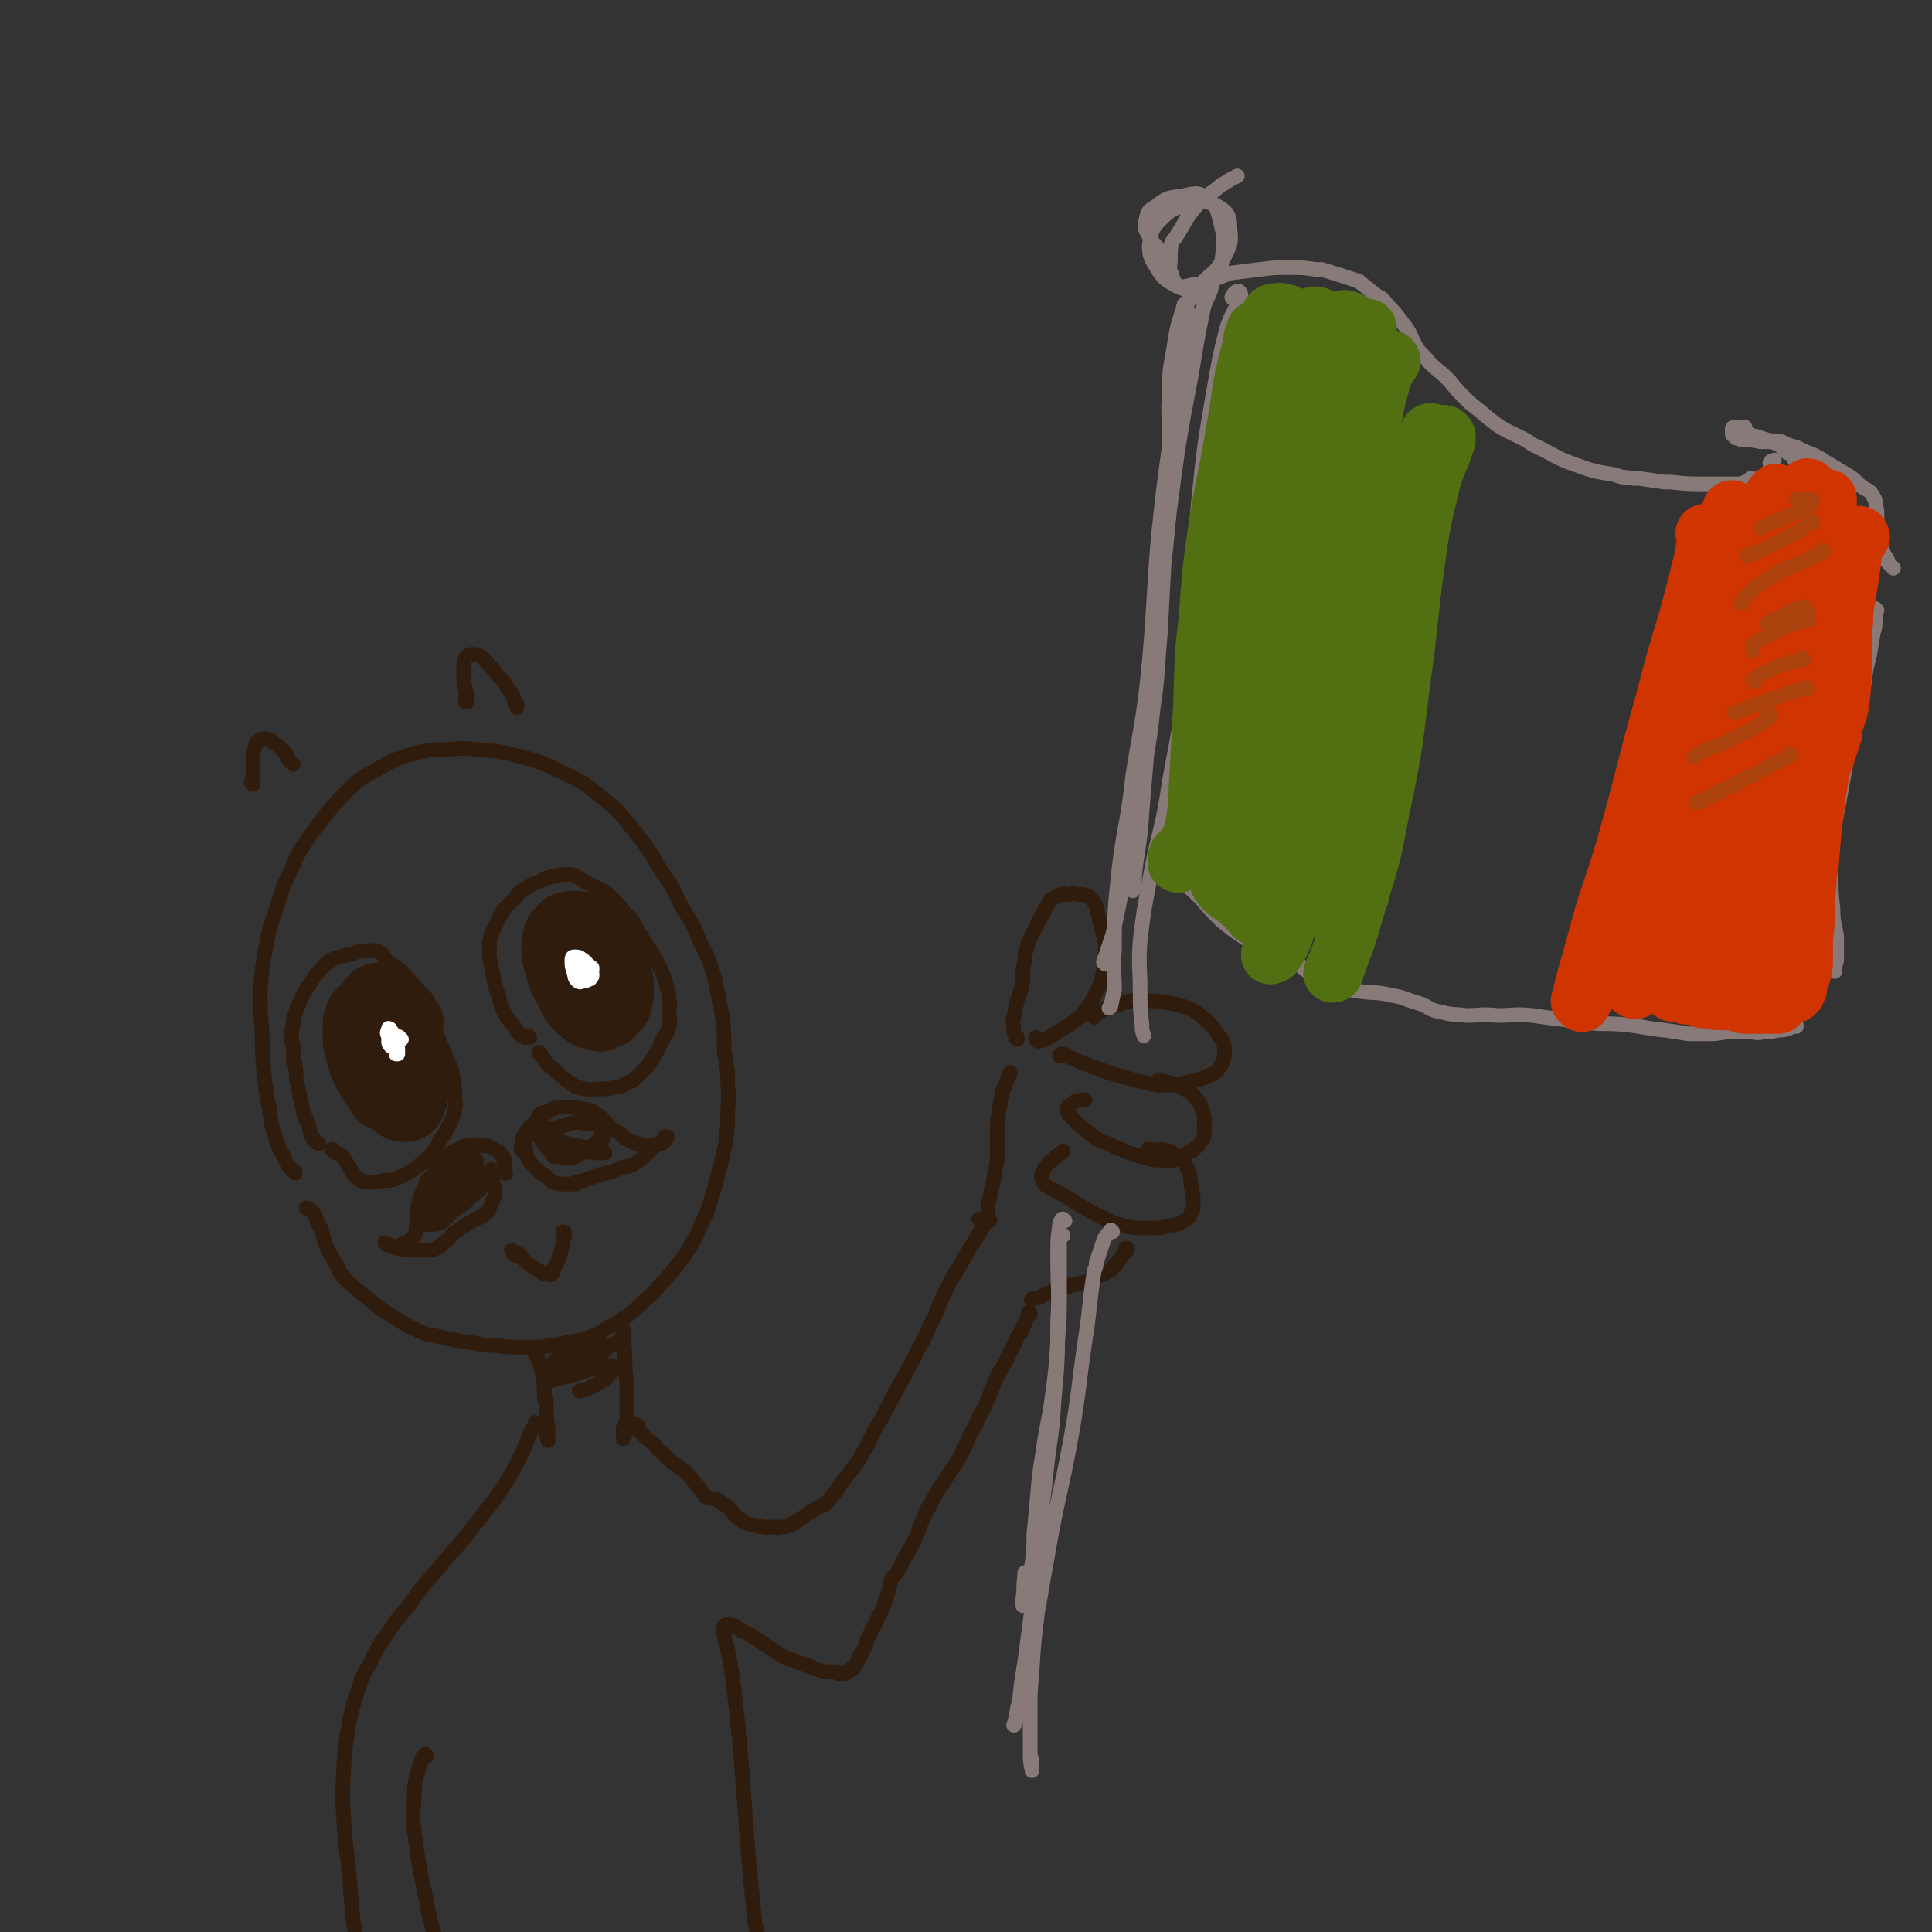 <svg viewBox='0 0 1054 1054' version='1.1' xmlns='http://www.w3.org/2000/svg' xmlns:xlink='http://www.w3.org/1999/xlink'><rect x="0" y="0" width="1054" height="1054" fill="#333333" stroke="none"/><g fill='none' stroke='rgb(48,28,12)' stroke-width='8' stroke-linecap='round' stroke-linejoin='round'><path d='M161,640c0,-1 0,-1 -1,-1 0,-1 1,0 0,0 0,-1 -1,-1 -2,-2 -2,-3 -2,-3 -3,-6 -3,-5 -3,-5 -5,-11 -2,-7 -2,-7 -3,-15 -2,-10 -2,-10 -3,-20 -1,-11 -1,-11 -1,-22 -1,-12 -1,-12 -1,-23 1,-12 1,-12 3,-23 2,-11 2,-11 6,-22 3,-10 3,-11 8,-21 4,-9 4,-9 10,-18 10,-13 10,-14 21,-25 7,-7 8,-7 17,-12 9,-5 9,-5 19,-8 8,-2 8,-2 17,-2 9,-1 9,-1 18,0 12,1 13,1 24,4 12,3 12,4 23,9 10,5 11,5 19,12 10,8 10,8 18,18 8,10 8,10 15,22 7,10 7,10 12,21 6,9 6,9 10,19 5,10 5,10 8,20 2,10 2,10 4,20 1,9 1,9 1,18 1,9 2,9 2,17 0,8 1,8 0,17 0,8 0,8 -1,17 -2,9 -2,9 -4,17 -2,7 -2,7 -4,14 -2,7 -2,7 -5,13 -3,7 -3,7 -7,14 -4,6 -4,6 -8,11 -4,5 -4,5 -8,9 -4,5 -4,5 -9,9 -4,4 -4,4 -9,8 -5,3 -5,4 -10,6 -6,4 -6,4 -12,6 -6,2 -6,1 -13,3 -6,1 -6,1 -12,2 -5,0 -5,0 -10,0 -7,0 -7,0 -15,-1 -8,0 -8,-1 -16,-2 -7,-1 -7,-1 -15,-3 -6,-1 -7,-1 -13,-4 -6,-3 -6,-3 -12,-7 -5,-3 -5,-3 -10,-7 -5,-4 -5,-4 -10,-8 -4,-4 -4,-3 -7,-7 -3,-3 -2,-4 -4,-7 -3,-5 -3,-5 -5,-9 -2,-5 -1,-5 -3,-10 -2,-3 -2,-3 -3,-7 -1,-1 -1,-2 -3,-3 -1,-1 -1,-1 -2,-1 '/><path d='M174,624c-1,0 -1,-1 -1,-1 -1,0 0,0 0,0 0,0 0,0 -1,0 -1,-1 -1,-1 -1,-2 -2,-2 -1,-2 -2,-4 0,0 0,0 0,-1 -1,-3 -1,-3 -2,-6 -1,0 -1,0 -1,-1 -1,-5 -1,-5 -2,-9 -1,-5 -1,-5 -2,-10 -1,-4 0,-4 -1,-9 0,-1 0,-1 -1,-2 0,-4 0,-4 0,-9 -1,-1 -1,-1 -1,-2 0,-5 0,-5 1,-10 0,-4 1,-4 2,-8 1,-1 0,-1 1,-2 2,-5 2,-5 5,-10 3,-4 2,-4 6,-8 2,-3 3,-3 6,-6 1,0 1,0 2,-1 3,-1 3,-1 7,-2 0,0 0,0 1,0 4,-1 4,-2 8,-2 4,0 5,-1 8,0 4,2 3,3 6,6 4,3 5,2 8,6 4,4 4,4 7,8 3,5 3,5 6,11 2,4 2,4 4,9 0,1 0,1 0,2 2,5 2,5 4,10 2,5 2,5 4,9 1,4 2,4 2,8 1,4 1,4 1,9 0,4 1,4 0,9 -1,4 -1,4 -3,8 -2,4 -2,4 -5,8 -2,4 -2,4 -5,8 -4,4 -4,4 -8,7 -4,3 -4,3 -9,5 -4,2 -4,2 -9,2 -4,1 -4,1 -8,1 -3,0 -4,-1 -6,-2 -3,-3 -2,-3 -5,-7 -1,-2 -1,-2 -3,-5 -2,-2 -3,-1 -5,-3 0,-1 0,-1 -1,-1 '/><path d='M289,566c0,0 -1,0 -1,-1 0,0 0,1 -1,1 0,0 0,0 -1,0 -2,-1 -2,-1 -3,-2 -2,-3 -2,-3 -3,-5 -3,-3 -3,-3 -5,-7 -2,-4 -2,-4 -3,-9 -2,-5 -2,-5 -3,-11 -1,-5 -1,-5 -2,-10 0,-4 0,-4 0,-8 1,-4 1,-5 3,-8 2,-5 2,-5 5,-10 3,-3 3,-3 6,-6 3,-4 3,-4 7,-6 3,-2 3,-2 6,-3 4,-2 4,-2 8,-3 5,-1 5,-1 9,-1 5,1 4,2 8,4 4,2 4,2 8,4 4,2 4,2 7,5 4,4 4,4 7,8 4,4 4,4 6,8 3,5 3,5 6,10 3,4 3,4 5,8 2,4 2,4 4,8 1,3 1,3 2,7 1,3 1,3 1,6 1,4 0,4 0,7 0,4 1,4 0,8 -1,4 -2,4 -4,8 -2,4 -1,4 -4,8 -2,3 -2,3 -4,6 -3,3 -3,3 -6,6 -2,2 -3,2 -6,3 -2,2 -2,2 -5,2 -4,1 -4,1 -8,1 -5,0 -5,1 -9,0 -5,-1 -5,-1 -9,-4 -3,-2 -3,-2 -6,-5 -2,-2 -2,-2 -5,-4 -2,-3 -2,-3 -4,-6 -1,0 -1,0 -1,-1 '/><path d='M276,640c0,0 -1,0 -1,-1 0,0 0,1 0,1 1,-1 0,-1 0,-2 0,-1 0,-1 0,-3 0,-1 0,-1 0,-3 -1,-1 -1,-1 -2,-3 -1,-1 -1,-1 -3,-2 -2,-1 -2,-1 -4,-2 -2,0 -2,0 -5,0 -2,-1 -2,-1 -5,0 -3,0 -3,0 -6,2 -3,1 -3,1 -5,3 -3,2 -3,2 -5,5 -1,2 -1,2 -3,4 0,1 0,0 0,1 -2,2 -2,2 -4,4 -1,3 -1,3 -2,5 0,1 0,0 0,1 -1,2 -1,2 -2,5 -1,2 -1,2 -1,5 0,3 0,3 0,6 -1,3 -1,3 -1,5 0,2 0,2 -1,3 -1,2 -1,2 -3,3 -1,1 -2,1 -4,2 -1,0 -1,0 -2,1 -2,0 -2,0 -3,0 -1,-1 -1,-1 -2,-1 -1,0 -1,0 -1,0 0,-1 0,0 0,0 0,0 0,0 0,0 0,0 -1,-1 -1,-1 0,0 0,0 1,1 0,0 0,0 1,0 1,0 1,1 2,1 2,1 2,1 3,1 2,0 2,1 5,1 2,0 2,0 5,0 3,0 3,0 6,0 3,0 3,0 5,-1 2,-1 2,-1 4,-3 3,-2 3,-2 5,-5 3,-2 3,-2 6,-4 3,-2 3,-2 5,-3 2,-1 2,-1 4,-2 2,-1 2,-1 3,-2 2,-2 2,-2 3,-5 1,-2 1,-2 2,-5 0,-2 0,-2 0,-4 -1,-1 -1,-1 -1,-3 -1,-1 -2,0 -2,-1 -1,-1 -1,-1 -2,-2 0,-1 0,-1 -1,-1 0,0 0,-1 0,-1 1,0 1,0 1,0 1,0 1,0 2,-1 1,0 0,0 1,-1 0,0 0,0 0,0 0,2 1,2 0,3 -1,3 -2,3 -4,5 -3,4 -3,4 -7,7 -4,4 -4,4 -9,7 -5,3 -5,4 -10,6 -3,2 -3,2 -5,2 -1,0 -2,0 -2,-1 1,-5 1,-5 3,-10 3,-6 3,-6 7,-12 4,-6 4,-6 9,-10 3,-3 4,-2 7,-3 1,0 2,0 3,1 0,3 0,4 -2,8 -2,7 -3,7 -7,13 -3,5 -3,6 -7,10 -3,3 -4,4 -8,4 -3,-1 -4,-1 -5,-4 -2,-4 -3,-5 -2,-10 2,-6 3,-6 6,-11 4,-4 4,-3 9,-6 3,-2 4,-1 7,-2 2,0 3,-1 3,0 1,2 0,3 -1,5 -2,6 -3,6 -6,11 -2,4 -3,4 -5,8 -1,1 -2,3 -2,3 0,-2 0,-4 2,-7 3,-6 4,-5 8,-10 1,-2 1,-2 3,-3 '/><path d='M287,627c-1,-1 -1,-1 -1,-1 -1,0 0,0 0,1 0,0 -1,0 -1,1 0,0 0,0 0,0 -1,-1 -1,-1 0,-3 0,-2 0,-2 0,-4 2,-3 2,-3 3,-5 2,-2 2,-2 4,-4 2,-2 2,-2 5,-4 2,-1 2,-2 5,-3 2,-1 3,-1 6,-1 3,0 3,0 5,0 3,1 4,1 6,1 4,1 4,1 7,3 3,2 2,2 5,5 2,2 2,2 5,4 2,1 2,1 4,3 1,1 1,1 3,2 2,1 2,1 4,2 2,0 2,0 4,1 2,0 2,0 4,0 2,0 2,0 4,-1 0,0 0,0 0,0 1,0 1,0 2,0 1,-1 1,-1 1,-1 1,-1 1,-1 1,-2 1,0 1,0 1,-1 0,0 0,0 0,0 0,0 0,0 0,0 0,0 0,0 0,0 0,0 0,0 -1,0 0,0 1,0 1,0 0,0 -1,0 -1,1 -1,0 -1,0 -1,1 -1,1 -2,1 -3,2 -1,1 -1,1 -3,2 -2,2 -2,3 -5,5 -2,2 -2,2 -5,4 -3,2 -4,1 -7,2 -4,2 -4,2 -8,3 -4,1 -4,1 -7,2 -5,2 -5,2 -10,3 0,0 0,1 0,1 -3,0 -3,0 -6,0 -3,0 -3,0 -6,-1 -4,-2 -3,-3 -7,-5 -2,-2 -2,-2 -4,-4 -2,-2 -2,-2 -3,-4 -1,-2 -1,-3 -2,-5 0,0 0,0 0,-1 0,-1 0,-1 0,-3 0,-1 0,-1 0,-2 2,-1 2,-1 3,-2 0,-1 0,-1 1,-1 1,0 1,0 2,0 1,0 1,0 1,0 1,1 1,1 1,2 2,3 2,3 3,5 1,1 1,1 1,1 2,2 2,2 4,5 1,0 1,0 1,0 4,0 4,1 7,1 3,0 3,-1 5,-2 1,0 1,0 2,-1 2,0 2,-1 5,-1 3,0 3,0 6,0 1,0 1,0 2,1 0,0 0,0 -1,0 0,0 0,0 0,0 -2,-1 -2,-1 -3,-1 -3,-1 -3,-1 -6,-2 0,0 0,0 -1,0 -3,-1 -3,-1 -7,-1 -3,-1 -3,-1 -7,-1 -1,0 -1,0 -1,-1 -2,0 -3,-1 -3,-1 0,-1 1,0 2,0 6,3 5,4 11,5 6,2 6,1 11,2 2,0 2,0 4,0 0,0 0,-1 0,-1 -1,-1 -2,-1 -3,-1 0,0 0,0 0,0 -4,0 -4,0 -8,0 0,0 0,0 -1,0 -5,-2 -5,-1 -9,-3 -1,-1 -1,-1 -2,-1 -5,-5 -6,-5 -10,-10 -2,-2 -2,-2 -2,-4 0,-2 2,-2 3,-2 5,-2 5,-3 10,-3 7,0 8,0 14,2 4,1 4,2 7,5 1,1 1,1 1,2 0,3 1,4 0,7 0,2 -1,3 -3,4 -4,2 -5,2 -10,3 -5,1 -6,2 -11,1 -4,-1 -5,-1 -6,-3 -1,-3 -2,-4 0,-6 3,-4 4,-4 9,-5 6,-2 6,-2 12,-1 3,0 5,0 7,2 1,2 1,3 0,6 -2,3 -3,4 -6,6 -4,2 -5,2 -9,3 -3,0 -4,0 -6,-1 -1,0 -1,-1 -1,-2 0,-1 0,-2 1,-2 2,-1 2,-1 4,-1 1,0 1,1 2,1 '/><path d='M281,685c0,0 0,0 -1,-1 0,0 1,0 1,0 0,0 0,-1 -1,-1 0,0 0,0 -1,-1 0,0 0,0 0,0 -1,0 -1,0 0,0 0,-1 0,-1 0,0 2,1 2,1 4,2 3,3 3,4 6,6 3,2 3,2 6,4 2,1 2,1 3,1 1,0 2,1 3,0 1,-1 1,-1 1,-3 2,-3 2,-3 3,-6 1,-3 1,-3 2,-7 0,-2 0,-2 1,-4 0,-1 0,-1 0,-1 0,-1 0,-1 0,-1 0,-1 0,-1 -1,-1 0,0 0,0 0,0 '/></g>
<g fill='none' stroke='rgb(48,28,12)' stroke-width='32' stroke-linecap='round' stroke-linejoin='round'><path d='M211,563c-1,0 -1,-1 -1,-1 0,0 0,0 0,0 -2,-1 -2,0 -4,-2 -1,-1 -2,-2 -2,-4 -1,-2 -1,-3 0,-5 0,-3 1,-3 3,-5 1,-1 2,-1 4,0 3,3 3,4 6,8 3,5 3,5 5,12 2,5 2,6 3,12 0,4 0,5 -2,8 -2,4 -3,4 -6,6 -4,1 -4,2 -8,1 -5,0 -6,-1 -9,-4 -4,-5 -4,-6 -6,-13 -2,-6 -2,-7 -2,-14 0,-5 0,-6 2,-10 2,-3 4,-4 8,-4 4,0 5,0 9,3 5,4 6,5 9,11 3,8 3,8 4,17 1,7 2,8 0,14 -1,4 -2,5 -5,8 -3,2 -4,2 -7,1 -5,-1 -6,-2 -8,-6 -4,-5 -4,-6 -6,-12 -2,-9 -2,-9 -2,-18 1,-8 1,-10 5,-16 3,-4 5,-6 9,-5 6,1 7,3 11,8 4,8 3,9 5,18 2,9 3,9 3,19 0,6 0,7 -2,13 -2,3 -3,4 -6,4 -4,0 -5,-1 -8,-4 -6,-6 -6,-7 -9,-14 -4,-11 -4,-11 -5,-22 -1,-10 -3,-12 1,-20 1,-5 4,-6 9,-6 5,1 6,3 11,8 4,3 3,4 6,8 '/><path d='M305,526c0,0 -1,-1 -1,-1 0,0 1,1 1,1 1,0 1,-1 1,-1 1,0 1,0 1,0 0,-1 0,-1 0,-1 -1,0 -1,0 -2,0 -1,-1 -1,-1 -1,-3 -1,-2 -1,-2 -1,-5 0,-2 0,-3 1,-5 1,-1 2,-1 3,-1 2,0 2,0 4,2 5,3 5,3 9,7 5,5 6,5 10,11 3,6 3,6 4,12 1,4 0,4 0,8 0,1 0,1 -1,2 -1,2 -1,3 -3,5 -2,1 -3,1 -6,0 -4,-1 -4,-1 -8,-4 -5,-5 -5,-5 -8,-12 -4,-6 -4,-7 -6,-14 -2,-7 -2,-7 -1,-14 0,-4 1,-5 4,-8 2,-3 3,-2 7,-3 5,0 6,0 10,2 7,5 7,6 11,12 5,8 4,9 6,18 2,6 2,7 1,13 -1,4 -2,4 -5,7 -1,2 -2,1 -4,2 -1,0 -1,0 -2,0 -3,-2 -4,-1 -7,-4 -5,-5 -5,-6 -9,-12 -4,-7 -3,-8 -6,-15 -1,-2 -1,-2 -2,-3 -1,-6 -2,-7 -1,-11 1,-3 3,-3 6,-4 5,0 5,0 10,1 6,3 7,3 11,8 5,5 6,6 8,13 2,6 2,7 1,13 0,4 -1,5 -4,8 -2,2 -3,3 -7,3 -3,-1 -4,-2 -6,-5 -3,-5 -3,-6 -5,-11 -1,-6 -1,-6 -1,-12 0,-2 0,-2 0,-4 '/></g>
<g fill='none' stroke='rgb(255,255,255)' stroke-width='8' stroke-linecap='round' stroke-linejoin='round'><path d='M219,567c-1,-1 -1,-1 -1,-1 -1,-1 0,0 0,0 -1,0 -1,0 -1,0 -1,0 -1,0 -2,0 -1,1 -1,1 -2,0 -1,0 -1,0 -1,-1 -1,-1 -1,-2 0,-3 0,0 0,-1 0,-1 0,0 1,0 1,1 1,1 1,1 1,2 1,1 1,1 1,2 1,1 1,1 1,3 0,0 0,0 0,1 -1,0 -1,0 -2,0 -1,1 -1,1 -1,0 -1,0 -1,-1 -1,-2 0,-1 0,-1 0,-2 0,-1 0,-2 0,-2 1,0 1,-1 1,0 1,1 1,1 2,2 1,3 1,3 2,6 0,1 0,1 0,3 0,0 -1,0 -1,0 '/><path d='M322,529c-1,-1 -2,-1 -1,-1 0,-1 0,0 1,0 0,0 0,0 1,0 0,0 0,0 0,1 0,1 0,1 -1,1 0,1 0,1 0,1 -1,0 -1,0 -2,0 0,0 0,0 -1,0 0,-1 -1,-1 -1,-2 -1,-1 -1,-1 -1,-3 0,-1 0,-1 0,-2 0,0 1,1 1,1 1,1 1,1 2,3 1,1 1,1 2,2 1,1 1,1 1,2 0,1 0,1 -1,1 -1,2 -2,2 -4,2 -1,1 -2,1 -3,0 -2,-2 -1,-2 -2,-5 -1,-3 -1,-3 -1,-6 0,-1 0,-2 1,-2 2,0 3,0 4,1 3,2 3,2 4,5 2,3 1,3 1,6 0,0 0,0 0,0 '/></g>
<g fill='none' stroke='rgb(48,28,12)' stroke-width='8' stroke-linecap='round' stroke-linejoin='round'><path d='M138,428c0,-1 -1,-1 -1,-1 0,-1 0,0 1,0 0,0 0,0 0,0 0,0 0,0 0,0 0,-2 0,-2 0,-4 0,-3 0,-3 0,-6 0,-3 0,-3 0,-6 1,-3 1,-4 2,-6 2,-1 2,-2 4,-2 3,0 3,0 5,2 3,2 3,2 6,5 2,2 1,3 3,5 1,1 1,1 2,2 '/><path d='M255,379c0,0 -1,0 -1,-1 0,0 0,1 0,1 1,1 1,1 1,1 0,0 0,0 0,1 0,0 0,0 0,1 0,1 0,1 0,1 0,0 0,0 -1,0 0,-1 0,-1 0,-2 0,-2 0,-2 0,-5 -1,-2 -1,-2 -1,-4 0,-3 0,-3 0,-7 0,-3 0,-4 1,-6 1,-2 2,-2 4,-2 2,0 2,0 4,1 3,2 3,3 6,6 3,3 2,3 5,6 1,1 1,1 2,2 2,4 3,4 5,8 1,2 0,2 1,4 0,0 1,0 1,0 0,1 0,1 0,2 '/><path d='M293,737c-1,0 -1,-1 -1,-1 0,0 0,0 0,1 0,0 0,0 0,0 0,0 0,0 0,1 0,0 0,0 0,1 0,0 0,0 0,0 1,2 1,2 2,3 1,4 1,4 2,8 1,7 1,7 1,13 1,1 1,1 1,3 0,7 0,7 1,14 0,3 0,3 0,6 0,0 0,0 0,0 0,0 0,0 0,0 -1,-4 -1,-4 -1,-7 -1,-2 0,-2 -1,-3 '/><path d='M340,725c-1,0 -1,-1 -1,-1 0,0 0,0 0,0 1,0 1,1 1,1 0,3 0,4 0,7 1,6 1,6 1,12 0,7 1,7 1,13 0,8 0,8 0,15 0,5 -1,5 -1,11 -1,1 -1,1 -1,2 0,0 0,-1 0,-1 0,-3 0,-3 0,-5 '/><path d='M339,732c0,0 0,-1 -1,-1 0,0 0,0 -1,1 -2,1 -2,1 -5,3 -4,2 -4,2 -8,5 -6,3 -6,3 -12,6 -4,2 -4,2 -8,3 -1,1 -2,1 -2,1 0,-1 1,-1 2,-1 4,-1 4,-1 8,-2 5,-1 5,-1 9,-3 4,-2 4,-2 7,-5 2,-2 2,-3 2,-4 0,-1 -1,-1 -2,-1 -5,0 -5,0 -10,2 -6,1 -6,2 -11,5 -3,1 -3,2 -6,4 0,0 -1,1 -1,1 0,-1 1,-2 2,-3 4,-4 3,-5 7,-7 4,-2 5,-2 9,-3 3,0 4,-1 6,0 1,1 1,3 0,4 -3,5 -3,5 -8,9 -5,3 -5,3 -11,5 -2,1 -3,1 -5,2 0,0 1,0 2,0 5,-2 5,-1 11,-3 7,-2 6,-2 13,-4 4,0 5,-1 8,-1 1,1 1,2 0,3 -2,3 -3,4 -6,6 -4,2 -4,2 -8,4 -2,1 -2,0 -4,1 0,0 0,0 0,0 '/><path d='M293,777c0,0 0,-1 -1,-1 0,0 1,0 0,1 -1,2 -1,2 -2,3 -1,2 -1,3 -2,5 -1,3 -1,3 -3,7 -3,6 -3,6 -6,12 -5,8 -5,8 -10,15 -7,9 -7,9 -14,18 -8,10 -9,10 -17,20 -8,9 -8,9 -15,19 -7,8 -7,8 -13,17 -4,6 -4,6 -8,14 -3,6 -4,6 -6,13 -3,9 -3,9 -5,17 -2,11 -2,11 -3,21 -1,13 -1,13 -1,26 1,17 1,17 3,34 2,19 1,19 4,39 2,15 2,15 5,30 3,8 3,8 7,16 1,3 2,3 4,5 '/><path d='M348,778c-1,0 -1,-1 -1,-1 -1,0 0,0 0,1 0,0 0,0 -1,1 0,0 0,0 0,0 0,0 0,0 1,0 0,0 0,0 0,0 1,0 1,0 1,1 1,0 0,0 1,1 1,1 1,1 2,2 1,1 1,1 2,2 2,1 2,2 4,3 2,3 2,3 5,5 2,2 1,2 4,4 1,2 2,1 4,3 2,2 2,1 4,3 3,3 3,3 5,6 2,2 2,2 4,5 1,1 1,2 3,3 2,1 3,0 5,1 3,2 3,2 6,4 2,2 2,2 4,5 2,1 2,1 4,3 2,1 2,1 5,2 3,0 3,1 7,1 2,1 2,0 5,0 2,0 2,1 4,0 3,0 3,0 5,-1 4,-2 4,-2 8,-5 3,-2 3,-2 6,-4 2,-1 2,-1 4,-2 1,0 1,0 2,-1 2,-3 2,-3 5,-6 3,-5 3,-5 7,-10 3,-4 3,-4 6,-8 2,-4 2,-4 5,-9 3,-7 3,-7 7,-13 5,-10 5,-10 10,-19 5,-9 5,-9 10,-19 5,-8 4,-9 9,-18 4,-10 4,-10 9,-20 5,-8 5,-8 10,-17 4,-6 4,-6 8,-13 0,-1 1,-2 1,-3 0,0 -1,0 -2,0 -1,0 -1,0 -2,0 '/><path d='M555,567c0,0 -1,-1 -1,-1 0,0 0,0 1,0 0,0 0,0 0,0 -1,0 -1,0 -1,-1 0,0 0,0 0,0 -1,-2 -1,-2 -1,-4 0,-3 -1,-3 0,-6 1,-5 1,-5 2,-9 2,-6 2,-6 3,-11 0,-5 0,-6 1,-11 0,-5 1,-5 2,-10 3,-6 3,-6 6,-12 3,-5 3,-6 6,-11 3,-2 3,-2 6,-3 2,-1 2,0 3,0 3,0 3,-1 6,0 3,0 4,0 6,1 3,2 2,3 4,5 1,4 1,5 2,9 1,4 1,4 2,7 1,4 1,4 1,8 0,6 0,6 -1,11 -1,6 -1,7 -4,12 -2,5 -2,5 -5,9 -3,4 -3,4 -7,7 -4,3 -4,3 -9,6 -3,2 -3,2 -7,4 -2,1 -2,1 -4,1 -1,-1 -1,-1 -1,-2 '/><path d='M597,555c0,0 -1,-1 -1,-1 0,0 0,0 0,0 0,0 -1,0 -1,0 2,-1 2,-1 5,-2 3,-1 3,-2 7,-3 5,-1 5,-2 10,-3 4,-1 4,0 9,0 6,0 6,0 11,1 6,1 6,1 11,3 4,2 5,2 8,5 4,3 4,3 7,7 2,3 2,3 4,6 1,2 1,2 1,5 0,3 0,3 -1,6 -1,3 -2,4 -4,6 -1,1 -2,1 -4,2 -2,1 -2,1 -5,2 -5,1 -4,1 -9,2 -4,1 -4,1 -9,1 -5,0 -5,0 -10,-1 -8,-2 -8,-2 -15,-4 -8,-2 -8,-3 -15,-5 -5,-2 -5,-2 -10,-4 -2,-1 -2,-1 -4,-2 -1,-1 -1,-1 -3,-1 0,0 0,1 -1,1 '/><path d='M631,592c0,0 -1,-1 -1,-1 0,-1 1,0 1,-1 0,0 0,0 1,0 0,-1 0,-1 1,-1 1,1 1,1 1,1 2,0 2,0 5,1 3,1 4,1 7,3 4,2 4,2 7,6 2,2 2,3 3,6 1,3 1,3 1,7 0,3 0,3 0,5 0,0 0,0 0,1 -1,2 0,2 -2,4 -1,3 -2,2 -4,4 0,1 0,0 -1,1 -3,1 -3,2 -5,3 -2,1 -2,1 -5,2 -2,0 -2,0 -5,0 0,0 0,0 -1,0 -4,0 -4,0 -8,-1 -5,-1 -5,-2 -10,-3 -6,-3 -6,-2 -11,-5 -6,-2 -6,-2 -11,-6 -4,-3 -4,-3 -8,-7 -2,-2 -3,-3 -4,-5 0,-2 1,-3 3,-4 2,-2 2,-1 5,-2 1,0 1,0 2,0 '/><path d='M627,628c0,-1 -1,-1 -1,-1 0,0 0,0 1,0 0,0 0,0 1,0 3,1 3,0 6,0 3,1 3,0 6,2 4,3 5,3 7,7 3,5 2,6 3,12 1,4 1,4 1,9 0,2 0,3 -1,4 -1,3 -1,3 -4,5 -4,2 -4,2 -9,3 -5,1 -5,1 -11,1 -6,0 -6,0 -12,-1 -7,-2 -7,-2 -13,-5 -6,-3 -6,-3 -13,-7 -6,-4 -6,-4 -12,-7 -4,-3 -5,-2 -7,-5 -1,-3 -1,-4 0,-6 2,-4 3,-4 6,-7 2,-2 3,-2 5,-4 '/><path d='M540,666c0,0 -1,-1 -1,-1 0,0 0,0 0,0 0,-1 0,-1 0,-2 0,-2 0,-2 0,-4 0,-3 0,-3 1,-6 1,-4 1,-4 2,-9 1,-6 1,-6 2,-11 0,-7 0,-7 0,-14 0,-6 0,-6 1,-13 1,-6 1,-6 2,-11 2,-4 2,-4 3,-8 1,-1 1,-1 1,-2 0,0 0,0 0,1 0,0 0,0 0,0 '/><path d='M615,682c0,0 -1,-1 -1,-1 0,0 1,0 1,0 0,1 -1,1 -1,2 0,0 0,0 0,0 -2,2 -2,2 -3,4 -1,1 -1,1 -2,3 -1,0 -1,0 -1,0 -1,1 -1,2 -2,3 -2,1 -2,1 -4,2 -3,1 -3,1 -6,3 -3,1 -3,1 -6,2 -1,0 -1,0 -1,0 -3,1 -3,1 -5,1 -1,0 -1,0 -1,1 -2,0 -2,0 -4,0 -1,0 -1,0 -1,0 -3,2 -3,1 -5,3 -3,1 -3,1 -6,3 -2,0 -2,0 -4,1 0,0 0,-1 0,0 -1,0 0,0 0,0 '/><path d='M562,717c0,-1 0,-1 -1,-1 0,0 1,0 0,1 0,1 0,1 0,1 -1,2 -1,2 -2,4 0,0 0,0 0,0 -1,2 -1,2 -2,5 -2,2 -2,2 -3,5 -2,4 -2,4 -4,8 -2,4 -2,4 -5,9 -2,4 -2,4 -4,9 -2,5 -2,5 -4,10 -3,5 -3,5 -5,10 -3,5 -3,5 -5,10 -2,4 -2,4 -4,8 -3,5 -3,4 -6,9 -3,5 -3,5 -6,9 -2,4 -2,4 -4,8 -1,1 -1,1 -1,1 -2,5 -2,5 -4,9 -1,4 -1,4 -3,8 -2,4 -2,4 -5,9 -2,4 -2,4 -4,8 -2,3 -2,2 -4,5 -1,2 0,3 -1,5 -1,3 -1,3 -2,6 -1,3 -1,3 -2,6 -2,3 -2,3 -3,6 -1,2 -1,2 -2,3 -1,2 -1,3 -2,5 -2,2 -1,3 -2,5 -1,2 -1,2 -2,4 0,0 0,0 -1,1 0,0 0,0 0,1 -1,1 -1,1 -1,2 -1,2 -1,2 -2,3 0,1 0,1 -1,2 0,0 0,0 0,0 -1,0 -1,-1 -1,0 -1,0 -1,0 -2,1 -1,0 -1,1 -1,1 -1,0 -1,0 -2,0 -1,0 -1,0 -2,0 -1,-1 -1,-1 -2,-1 -3,0 -3,0 -5,0 -2,0 -2,-1 -4,-1 -3,-1 -3,-2 -5,-2 -3,-2 -3,-1 -6,-2 -3,-2 -3,-1 -7,-3 -2,-1 -2,-1 -5,-3 -3,-2 -3,-2 -6,-4 -3,-2 -3,-2 -6,-4 -3,-2 -3,-2 -6,-3 -1,-1 -1,-1 -3,-2 -1,0 0,0 -1,-1 -1,0 -1,0 -2,0 -1,-1 -1,-1 -2,-1 -1,1 -1,1 -2,1 0,0 0,1 0,1 -1,1 -1,1 0,2 0,3 0,3 1,6 1,4 1,4 2,9 1,6 1,6 2,13 1,9 1,9 2,17 1,10 1,11 2,21 1,13 1,13 2,26 1,13 1,13 2,27 1,11 1,11 2,22 1,10 1,10 2,19 2,10 3,10 4,19 2,8 1,8 3,16 1,6 1,6 3,11 0,3 1,3 2,6 0,1 0,1 0,2 0,0 0,0 0,-1 -1,0 -1,0 -1,-1 '/><path d='M233,958c0,0 -1,-1 -1,-1 -2,2 -2,3 -3,6 -2,8 -3,8 -3,16 -1,14 -1,14 1,27 2,17 3,17 6,33 2,12 3,12 6,23 1,5 0,5 0,9 '/></g>
<g fill='none' stroke='rgb(135,122,121)' stroke-width='8' stroke-linecap='round' stroke-linejoin='round'><path d='M580,674c0,0 -1,-1 -1,-1 0,0 0,0 0,0 0,2 -1,2 -1,4 0,4 0,4 0,9 0,9 0,9 0,19 0,14 0,14 -1,27 -1,15 -1,15 -3,30 -2,15 -3,15 -5,30 -2,12 -2,12 -3,24 -1,11 -1,11 -2,21 0,8 0,8 -1,16 -1,5 -1,5 -2,10 0,3 -1,3 -1,5 -1,3 -1,3 -2,5 0,2 0,2 0,3 0,0 0,0 0,0 0,-2 0,-2 0,-4 1,-6 0,-6 1,-12 0,-1 0,-1 0,-2 '/><path d='M581,666c-1,0 -1,-1 -1,-1 -1,0 -1,0 -1,1 -1,1 -1,1 -1,3 0,0 0,0 0,0 -1,7 -1,7 -1,13 0,2 0,2 0,4 0,18 1,18 0,35 0,21 0,22 -2,43 -1,19 -2,19 -4,37 -2,21 -3,20 -5,41 -2,17 -1,17 -3,35 -2,15 -2,15 -4,30 -2,12 -2,12 -3,23 -1,1 -1,1 -1,3 -1,4 -1,4 -1,7 -1,1 -1,2 -1,1 1,-3 2,-4 3,-8 1,-6 1,-6 2,-12 0,-2 0,-2 0,-4 2,-7 2,-7 3,-15 '/><path d='M607,672c0,0 -1,0 -1,-1 0,0 0,0 0,0 -2,3 -3,3 -4,6 -2,6 -2,6 -4,12 0,2 0,2 -1,4 -3,19 -2,19 -5,38 -4,27 -3,27 -8,55 -5,27 -6,27 -11,54 -3,17 -3,17 -6,34 0,3 -1,3 -1,6 -2,16 -2,16 -3,32 -1,11 -1,11 -1,23 0,2 0,2 0,4 0,10 0,10 0,20 0,3 1,6 1,7 0,0 0,-2 0,-4 0,-2 0,-2 -1,-4 '/><path d='M603,526c0,-1 -1,-1 -1,-1 0,-2 1,-2 1,-3 2,-6 2,-6 4,-12 2,-9 2,-9 4,-19 3,-14 3,-14 6,-29 3,-17 3,-17 6,-35 3,-20 4,-20 6,-40 3,-20 2,-20 4,-41 1,-19 1,-19 2,-38 2,-18 2,-18 3,-36 0,-16 0,-16 0,-32 0,-13 -1,-13 0,-27 0,-10 0,-10 2,-21 1,-6 1,-6 2,-12 1,-4 1,-4 2,-7 1,-3 1,-3 2,-7 1,0 1,-1 1,-1 1,4 1,5 0,9 0,11 -1,11 -2,22 -3,20 -4,20 -6,40 -4,28 -4,28 -7,56 -3,35 -2,35 -5,69 -3,31 -4,31 -9,62 -3,28 -5,28 -8,55 -2,20 -2,20 -2,40 -1,11 0,11 0,22 -1,4 -1,4 -2,9 0,1 -1,0 -1,1 '/><path d='M673,163c0,0 -1,0 -1,-1 1,-2 2,-3 3,-3 1,-1 2,1 2,2 -3,9 -5,9 -8,19 -4,16 -4,17 -7,34 -5,29 -5,29 -8,58 -4,40 -1,40 -5,79 -4,38 -4,38 -11,75 -4,28 -6,27 -11,55 -3,16 -3,16 -5,32 -1,14 0,14 0,28 0,9 0,9 1,18 0,3 0,3 1,6 0,0 0,0 0,0 '/><path d='M641,225c0,-1 -1,-1 -1,-1 1,-7 1,-8 3,-15 3,-12 3,-12 7,-24 4,-11 4,-11 8,-21 2,-4 3,-6 3,-9 0,-1 -1,1 -2,2 -5,23 -5,23 -9,47 -7,37 -7,37 -12,75 -5,46 -5,46 -9,92 -3,36 -3,36 -6,72 -1,17 -2,17 -4,34 0,4 0,4 -1,9 '/><path d='M636,140c0,0 -1,-1 -1,-1 -1,-1 -1,-1 -3,-3 -2,-3 -3,-3 -5,-7 -2,-4 -3,-4 -2,-8 1,-5 1,-6 5,-8 6,-5 7,-5 14,-6 7,-1 9,-3 14,1 6,4 6,6 8,14 2,8 2,8 1,17 -1,6 0,8 -3,12 -4,5 -6,5 -12,6 -6,1 -7,1 -12,-2 -5,-3 -6,-4 -9,-9 -3,-5 -4,-6 -4,-12 1,-7 1,-9 6,-14 6,-6 8,-7 16,-8 7,-2 10,-3 16,1 5,3 6,5 6,12 1,8 0,9 -4,17 -4,7 -6,7 -12,13 -1,1 -2,0 -3,0 -5,1 -6,2 -9,1 -3,-2 -3,-4 -4,-7 -1,-1 -1,-1 -1,-2 1,-7 0,-7 1,-14 1,-2 1,-2 2,-3 6,-9 5,-10 12,-18 5,-6 6,-5 12,-10 1,-1 1,-1 3,-2 3,-2 3,-2 7,-4 '/><path d='M650,163c0,0 0,0 -1,-1 0,0 1,0 1,0 1,-2 1,-2 2,-4 1,-1 1,-1 2,-1 3,-2 3,-3 7,-4 5,-2 5,-2 10,-4 8,-1 8,-1 16,-2 8,-1 8,-1 16,-1 8,0 8,0 15,1 2,0 2,0 3,0 10,3 10,3 19,6 1,0 1,0 2,1 5,4 5,4 10,8 1,0 1,0 2,1 6,7 6,6 11,13 5,6 4,7 8,14 3,4 4,4 7,8 4,4 5,4 9,8 1,1 1,1 2,2 4,5 4,5 9,10 1,1 1,1 2,2 8,6 7,6 15,12 8,5 8,4 17,9 1,1 1,1 3,2 11,5 10,6 21,10 11,4 11,4 23,6 5,2 5,1 10,2 1,0 1,0 3,0 7,1 7,1 14,2 1,0 1,0 3,0 10,1 10,1 21,1 8,0 8,0 16,0 2,0 2,0 4,-1 4,0 4,0 7,-2 2,0 2,-1 4,-2 1,-1 1,-1 2,-2 0,-1 1,-1 1,-2 0,0 0,0 0,-1 0,-1 -1,-1 0,-2 0,-1 1,0 2,-1 '/><path d='M957,263c-1,0 -1,-1 -1,-1 -1,0 0,1 0,1 0,0 0,0 0,-1 0,0 0,0 0,0 0,0 0,-1 -1,-1 0,0 0,0 0,0 0,0 0,0 0,0 0,0 0,0 0,0 '/><path d='M980,252c0,-1 0,-1 -1,-1 0,0 1,0 1,0 0,0 0,0 0,0 0,0 0,0 0,0 0,-1 0,-1 0,-1 -1,0 -1,0 -1,0 0,-1 0,-1 0,-1 0,0 0,0 0,0 -1,0 -1,0 -1,-1 -1,0 -1,0 -1,-1 -1,0 -1,0 -2,0 0,-1 0,-1 -1,-1 -1,-1 -1,-1 -2,-2 0,0 0,0 -1,-1 -1,-1 -1,-1 -2,-1 -2,-1 -2,-1 -4,-1 -3,0 -3,0 -5,0 -2,-1 -2,0 -4,-1 -1,0 -1,0 -3,0 -1,0 -1,0 -1,0 -1,0 -1,0 -2,0 -1,-1 -1,-1 -2,-1 0,0 0,0 -1,0 0,0 0,0 0,0 0,-1 0,-1 -1,-1 0,0 0,0 0,0 0,-1 0,-1 -1,-1 0,-1 0,-1 0,-2 0,0 0,0 0,-1 0,-1 1,-1 2,-1 1,0 1,0 2,0 1,0 1,0 3,0 0,0 0,0 0,0 '/><path d='M954,239c0,0 -1,-1 -1,-1 0,0 0,0 0,0 0,0 0,0 0,0 0,0 0,0 0,0 -1,0 -1,0 -1,-1 0,0 1,0 1,0 0,0 0,0 1,0 0,0 0,0 1,0 1,1 1,1 3,1 3,1 3,1 6,2 4,1 4,0 8,1 4,2 4,2 8,3 4,2 4,2 9,4 4,2 4,2 7,4 5,3 5,3 10,6 5,3 5,3 9,7 4,3 5,2 7,6 2,3 1,4 2,8 0,3 0,3 0,6 1,3 1,3 1,6 1,4 0,4 1,7 1,2 1,2 2,5 0,1 1,1 1,1 0,1 0,1 0,2 1,0 1,0 1,0 0,1 0,1 1,2 1,1 1,1 2,2 '/><path d='M1024,333c0,0 -1,-1 -1,-1 0,0 0,0 0,0 0,1 0,1 0,2 0,2 0,2 0,4 0,4 0,4 -1,7 -1,6 -1,6 -2,12 -2,8 -2,8 -3,16 -3,11 -3,11 -5,22 -3,11 -3,11 -5,22 -2,11 -2,11 -4,22 -2,10 -2,10 -3,20 -1,10 -1,10 -1,20 0,8 0,8 1,17 0,8 1,8 2,15 0,6 0,6 0,13 -1,3 -1,3 -1,6 '/><path d='M980,560c0,-1 0,-1 -1,-1 0,-1 0,0 0,0 -1,1 -1,1 -3,2 -3,1 -3,1 -6,1 -4,1 -4,1 -8,1 -4,1 -4,0 -8,0 -5,0 -5,0 -10,0 -5,0 -5,1 -11,1 -6,0 -6,0 -12,0 -6,-1 -6,-1 -13,-2 -11,-1 -11,-2 -22,-3 -10,-1 -10,0 -19,-1 -8,-1 -8,-1 -16,-2 -8,-1 -8,-1 -15,-2 -10,-1 -10,0 -19,0 -9,-1 -9,0 -17,0 -7,-1 -7,0 -14,-2 -7,-1 -6,-3 -13,-5 -7,-2 -7,-3 -14,-4 -8,-2 -8,-1 -16,-2 -7,-1 -7,-1 -14,-3 -6,-2 -6,-2 -11,-5 -7,-4 -6,-5 -13,-9 -6,-3 -6,-3 -13,-6 -7,-3 -7,-2 -14,-7 -6,-4 -6,-4 -12,-9 -6,-6 -6,-6 -11,-12 -5,-5 -6,-5 -10,-11 -3,-5 -4,-5 -5,-11 -2,-6 -2,-7 -2,-13 0,-3 1,-3 3,-6 '/><path d='M979,308c0,0 -1,-2 -1,-1 0,1 0,2 0,4 0,0 0,0 0,1 -1,5 -1,5 -2,10 0,2 0,2 -1,3 -1,8 -1,7 -3,15 0,2 0,2 0,3 -3,9 -2,9 -6,18 -2,7 -3,7 -6,13 -1,2 -1,2 -1,3 -4,9 -5,8 -8,17 -4,8 -4,8 -6,16 -3,6 -2,7 -4,13 -1,3 -1,3 -2,6 0,1 0,1 0,1 0,1 0,1 0,2 -1,1 -1,1 -1,2 0,3 0,3 0,7 0,1 0,1 0,2 0,5 0,5 0,10 -1,6 -1,6 -1,12 -1,6 -1,6 -1,12 -1,6 -1,6 -2,11 -1,5 -1,5 -3,10 -2,6 -2,5 -4,10 -2,5 -3,5 -5,9 -1,3 -1,3 -3,5 '/><path d='M910,545c0,0 0,-1 -1,-1 0,0 1,0 1,0 0,1 0,1 0,1 '/></g>
<g fill='none' stroke='rgb(82,111,18)' stroke-width='32' stroke-linecap='round' stroke-linejoin='round'><path d='M689,198c0,0 -1,-1 -1,-1 0,-1 0,-1 -1,-2 0,-3 -1,-3 -1,-5 -1,-3 -1,-3 -1,-6 0,-2 0,-2 0,-4 0,0 0,0 0,0 -1,4 -2,4 -2,8 -2,8 -2,8 -4,16 -3,15 -2,15 -5,30 -4,25 -5,25 -9,49 -4,27 -4,27 -6,55 -3,23 -2,23 -3,47 -1,19 -1,19 -2,38 -1,13 0,13 -2,25 -1,8 -2,8 -5,15 -1,4 -2,5 -4,8 -1,0 -1,0 -1,-1 0,-1 0,-2 1,-4 '/><path d='M718,176c-1,0 -1,-1 -1,-1 0,0 0,1 0,2 0,3 0,3 -1,6 -2,5 -3,5 -4,11 -3,16 -3,16 -4,32 -4,29 -3,30 -6,59 -4,34 -3,34 -9,69 -5,30 -6,30 -13,60 -4,19 -4,19 -8,37 -1,8 0,8 -2,16 0,3 0,3 -1,5 -1,1 -1,0 -2,0 '/><path d='M759,197c0,0 0,-1 -1,-1 0,0 0,1 0,2 -3,6 -4,5 -5,12 -4,14 -3,14 -6,29 -4,26 -5,26 -9,53 -5,34 -4,34 -9,69 -4,30 -4,30 -8,60 -4,19 -4,19 -8,38 -3,15 -2,15 -6,29 -2,10 -2,10 -6,20 -2,6 -2,6 -6,12 0,1 -1,0 -2,1 '/><path d='M744,187c0,0 -1,0 -1,-1 0,0 0,1 1,1 1,-3 2,-8 2,-8 0,0 -1,4 -2,8 -5,14 -6,13 -10,27 -5,23 -5,23 -9,46 -5,36 -4,36 -7,72 -5,41 -3,41 -8,82 -3,24 -5,24 -10,48 -2,10 -2,11 -5,21 -1,2 -2,4 -3,5 -1,0 0,-1 -1,-2 '/><path d='M696,493c0,-1 -1,-2 -1,-1 -1,0 -1,1 -2,2 -2,3 -2,2 -5,4 -1,1 -1,2 -3,2 -1,0 -1,-1 -2,-2 -2,-2 -2,-2 -4,-4 -3,-3 -3,-3 -6,-5 -3,-3 -4,-2 -6,-5 -2,-2 -2,-3 -3,-6 -1,-4 -1,-4 0,-9 1,-5 2,-5 4,-11 2,-7 2,-7 4,-14 3,-10 3,-11 5,-21 4,-13 4,-13 7,-26 4,-16 4,-16 7,-31 4,-13 3,-13 7,-26 3,-14 4,-14 7,-28 2,-10 1,-10 4,-20 3,-9 4,-9 7,-18 2,-9 3,-9 5,-18 0,-4 0,-4 0,-8 1,-3 0,-3 0,-7 2,-7 3,-7 5,-13 2,-6 2,-6 4,-11 1,-3 0,-3 1,-6 0,0 0,0 0,0 -2,-3 -2,-3 -3,-6 -1,-4 -1,-4 0,-8 1,-6 2,-6 5,-11 2,-4 2,-4 4,-7 0,-1 0,-1 0,-2 0,-1 0,-2 -1,-2 -2,-1 -3,-1 -5,0 -3,1 -2,1 -5,2 0,0 0,0 0,0 -1,0 -1,0 -1,0 -1,0 -1,0 -1,-1 0,0 0,0 0,0 -2,-2 -2,-2 -4,-3 -2,-1 -3,-1 -5,0 -1,0 -1,0 -2,1 -1,1 -1,1 -2,1 -1,0 -1,0 -2,0 -1,0 -1,0 -2,0 0,-1 0,-1 0,-1 -1,-1 -1,-1 -2,-1 -1,-1 -1,-1 -2,-1 -1,-1 -1,-1 -3,-1 -2,-1 -2,-1 -4,0 -1,0 -2,-1 -3,1 -1,2 -1,2 -1,5 -1,10 -1,10 -2,19 -2,18 -2,18 -4,36 -2,24 -3,24 -5,49 -2,27 -1,27 -2,55 -1,26 1,26 -1,51 -1,17 -2,17 -6,33 -2,8 -2,8 -6,16 -1,2 -2,3 -3,3 -1,0 -1,-2 -1,-4 1,-7 1,-7 2,-13 3,-12 3,-12 5,-23 3,-18 3,-18 6,-36 4,-22 3,-22 8,-44 6,-22 5,-23 14,-44 6,-15 7,-15 16,-29 5,-8 6,-7 12,-14 3,-4 3,-4 7,-9 3,-4 3,-4 6,-7 1,-2 2,-3 3,-2 1,0 0,1 1,3 0,1 0,2 1,2 1,1 2,0 2,0 1,1 0,1 0,2 -2,5 -2,5 -4,11 -2,12 -2,12 -4,24 -2,17 -2,17 -4,35 0,5 -1,5 -1,10 -5,36 -2,36 -9,71 -5,30 -6,30 -15,58 -6,17 -7,16 -14,32 -4,9 -4,9 -8,17 -2,3 -2,3 -4,6 0,0 0,0 0,0 '/></g>
<g fill='none' stroke='rgb(207,52,1)' stroke-width='32' stroke-linecap='round' stroke-linejoin='round'><path d='M993,278c0,0 -1,-1 -1,-1 0,0 0,0 0,0 0,1 0,0 -1,0 -1,1 -1,0 -2,1 -1,1 -2,1 -2,2 -1,2 -1,2 -1,4 -1,5 -1,5 -2,9 -1,8 -1,8 -3,16 -3,11 -3,11 -6,22 -4,15 -4,15 -7,30 -4,14 -3,14 -6,28 -1,3 -1,3 -2,6 -4,17 -4,17 -9,34 -4,15 -4,15 -9,31 -4,13 -5,12 -8,26 -3,10 -3,10 -5,21 -2,9 -1,9 -3,17 -1,6 0,6 -2,11 -1,4 -2,4 -3,7 -1,1 -1,1 -1,1 '/><path d='M990,282c0,0 -1,-1 -1,-1 0,0 0,0 0,0 1,0 1,-1 2,-1 1,-1 1,-1 2,-3 1,-1 2,-1 3,-2 0,-1 0,-1 1,-2 0,0 -1,-1 0,-1 0,0 0,0 0,1 0,3 0,3 0,7 0,9 0,9 -1,18 -2,15 -3,15 -5,30 -3,21 -3,21 -7,42 -4,24 -3,24 -9,47 -5,21 -5,21 -11,41 -5,16 -6,16 -11,32 -3,11 -3,11 -5,23 -2,7 -2,7 -2,14 -1,2 0,2 0,5 '/><path d='M1015,293c0,-1 -1,-1 -1,-1 0,0 1,0 0,0 0,0 0,0 0,0 -1,0 -1,1 -2,2 -1,3 0,3 -1,6 -1,8 -1,8 -2,15 -2,13 -2,13 -5,27 -3,18 -3,18 -6,36 -3,19 -3,19 -6,38 -3,18 -2,18 -5,35 -3,16 -3,16 -5,32 -3,12 -2,12 -5,24 -1,7 -1,8 -3,14 0,2 -1,2 -1,3 '/><path d='M977,512c0,0 -1,-1 -1,-1 0,0 1,0 1,1 0,2 0,2 0,4 1,2 1,2 1,4 0,2 0,3 -1,5 -1,3 -1,3 -3,5 -3,3 -3,3 -6,6 -3,3 -2,3 -5,5 -3,2 -3,2 -6,3 -3,2 -3,1 -7,2 -3,0 -3,0 -7,0 -3,0 -3,0 -6,0 -2,0 -2,-1 -5,-1 -1,0 -1,0 -3,0 0,0 -1,-1 -1,-1 0,0 1,-1 2,-1 4,0 4,0 7,0 3,0 3,1 6,2 3,1 3,1 5,2 1,0 1,0 2,0 1,1 1,1 3,1 3,0 3,0 6,0 1,0 1,0 1,0 3,0 3,0 5,0 0,0 0,0 1,0 1,0 1,0 3,0 0,0 0,0 1,0 0,0 0,0 0,0 0,-1 0,0 0,-1 1,-1 1,-1 2,-2 1,-1 1,-1 3,-2 1,0 1,0 2,-1 0,0 0,0 0,0 1,0 1,0 1,0 0,0 0,0 1,0 0,-1 0,-1 1,-1 0,0 0,0 0,-1 1,-1 1,-1 1,-3 1,-3 1,-3 2,-6 1,-4 1,-4 1,-8 0,-5 0,-5 0,-9 0,-1 0,-1 0,-2 1,-9 1,-9 1,-17 0,-9 1,-9 1,-18 0,-2 0,-2 1,-4 1,-12 1,-12 2,-24 2,-11 1,-11 3,-21 1,-7 1,-7 3,-14 0,-1 1,-1 1,-2 2,-6 2,-6 4,-12 0,-1 0,-1 0,-3 2,-8 3,-7 4,-15 1,-9 1,-9 1,-17 1,-9 0,-9 0,-17 1,-9 1,-9 1,-17 1,-8 1,-8 2,-16 0,-5 0,-5 0,-10 0,-2 -1,-2 -1,-4 '/><path d='M987,267c0,0 -1,-1 -1,-1 0,0 1,0 1,1 -1,0 -1,0 -2,1 -1,2 -1,2 -1,3 -2,3 -2,3 -3,7 -3,6 -3,6 -5,13 -3,10 -3,10 -5,21 -3,14 -3,14 -5,28 -2,16 -2,16 -5,32 -2,16 -2,16 -6,33 -4,16 -4,16 -9,32 -5,15 -5,15 -10,30 -4,13 -5,12 -9,25 -3,10 -2,10 -5,19 -1,8 -1,8 -3,15 -1,5 -1,5 -3,10 -1,3 -1,3 -3,5 0,1 -1,0 -1,0 '/><path d='M971,272c0,0 -1,-1 -1,-1 0,0 1,0 1,0 0,0 -1,0 -1,0 0,-1 0,-1 0,-1 -1,-1 -1,-1 -1,-1 -1,1 -2,2 -3,4 -3,7 -3,7 -5,15 -4,12 -3,12 -6,25 -4,19 -4,19 -7,38 -5,24 -4,25 -10,48 -7,25 -7,25 -15,49 -9,26 -10,25 -20,50 -6,16 -6,16 -11,33 -2,4 -1,4 -1,8 0,1 0,0 1,1 '/><path d='M946,279c-1,0 -1,-1 -1,-1 -1,0 0,0 0,1 -1,0 -1,0 -1,1 -1,3 -1,3 -1,6 -1,6 -1,6 -2,12 -1,9 0,9 -2,18 -2,11 -1,11 -4,22 -3,15 -4,14 -8,29 -5,19 -5,19 -10,39 -6,20 -6,20 -12,41 -8,25 -7,25 -15,49 -3,8 -3,8 -7,15 -2,4 -2,4 -4,6 0,1 -1,1 -2,1 '/><path d='M931,292c0,0 -1,-1 -1,-1 0,0 1,0 1,1 0,1 0,1 0,2 -1,6 -1,6 -2,12 -4,16 -4,16 -8,31 -7,23 -7,23 -13,46 -11,39 -10,39 -21,78 -6,21 -7,21 -13,41 -4,15 -4,15 -8,29 -2,7 -2,8 -4,15 0,0 1,1 1,1 2,-4 2,-5 4,-10 '/></g>
<g fill='none' stroke='rgb(82,111,18)' stroke-width='32' stroke-linecap='round' stroke-linejoin='round'><path d='M781,237c0,-1 0,-1 -1,-1 0,0 1,0 1,0 -2,4 -3,4 -5,8 -3,11 -3,11 -5,22 -3,18 -2,18 -5,36 -3,27 -2,27 -6,54 -5,30 -5,30 -13,60 -6,26 -7,26 -16,52 -5,13 -5,12 -10,25 -1,1 -1,3 -1,2 2,-4 3,-6 6,-12 2,-6 1,-6 3,-12 '/><path d='M782,247c0,0 0,-1 -1,-1 0,0 1,0 1,0 0,0 -1,0 -1,-1 1,-1 1,-2 2,-1 0,1 0,2 0,5 -4,20 -6,20 -9,40 -5,25 -4,25 -7,50 -4,26 -3,26 -6,53 -4,26 -3,26 -9,52 -4,20 -4,20 -10,40 -3,10 -3,10 -7,19 0,2 -1,4 -1,3 1,0 2,-2 3,-5 2,-7 2,-7 5,-13 '/><path d='M789,238c0,0 -1,-1 -1,-1 0,1 1,2 1,3 -4,13 -6,13 -9,26 -5,21 -5,21 -8,43 -4,29 -3,29 -7,58 -5,38 -4,38 -12,75 -5,28 -6,28 -14,55 -4,14 -4,14 -9,27 -1,4 -2,4 -3,7 0,0 1,0 1,-1 '/></g>
<g fill='none' stroke='rgb(171,65,13)' stroke-width='8' stroke-linecap='round' stroke-linejoin='round'><path d='M981,273c0,0 -1,-1 -1,-1 0,0 0,1 1,1 0,0 0,0 1,0 2,-1 2,-1 3,-1 2,0 2,0 3,0 0,0 1,1 1,1 0,1 0,1 -1,1 0,0 0,0 0,0 0,0 0,0 0,0 0,1 0,1 -1,1 -2,2 -2,2 -4,3 -4,2 -4,2 -9,4 -4,2 -4,2 -9,4 -2,1 -2,1 -4,2 '/><path d='M989,285c0,0 -1,-1 -1,-1 0,0 1,0 1,1 -1,0 -1,0 -2,0 -2,2 -2,2 -5,4 -4,3 -4,2 -9,5 -6,3 -6,3 -11,6 -4,1 -4,1 -8,3 0,0 0,0 -1,0 '/><path d='M995,301c-1,0 -1,0 -1,-1 0,0 0,1 0,1 0,1 -1,1 -2,1 -3,2 -3,1 -5,3 -5,2 -5,2 -10,4 -6,3 -6,2 -11,6 -5,3 -6,3 -10,7 -3,2 -3,3 -5,5 -1,1 0,1 -1,2 '/><path d='M986,333c0,-1 -1,-1 -1,-1 0,-1 0,0 0,0 0,0 0,0 -1,0 0,0 0,-1 -1,-1 -1,1 -1,1 -3,1 -3,1 -3,2 -6,3 -3,2 -3,2 -6,3 -2,1 -2,1 -3,2 -1,0 -1,0 -1,0 1,0 1,-1 3,-1 2,0 2,0 4,-1 3,0 3,0 7,0 4,0 4,0 7,0 1,0 2,0 2,0 0,0 -2,0 -4,1 -4,2 -4,1 -9,3 -5,2 -5,3 -10,5 -4,2 -4,2 -7,4 -1,1 -1,2 -1,3 0,1 0,1 0,1 '/><path d='M984,360c0,0 0,-1 -1,-1 0,0 0,0 0,0 0,1 0,1 -1,1 -3,1 -3,1 -5,1 -4,2 -4,1 -8,3 -4,2 -4,2 -8,4 -2,1 -3,1 -5,3 0,0 1,0 1,1 '/><path d='M986,376c0,0 -1,-1 -1,-1 0,0 1,0 0,0 -1,1 -1,1 -3,1 -4,2 -4,1 -9,3 -5,2 -5,2 -11,4 -6,2 -6,2 -11,4 -2,1 -2,1 -5,2 '/><path d='M965,388c0,0 -1,0 -1,-1 0,0 0,1 0,1 1,0 1,0 1,1 0,1 1,1 1,2 -1,1 -1,1 -3,2 -4,3 -5,3 -9,6 -7,3 -7,3 -15,7 -6,2 -6,2 -12,5 -2,1 -1,1 -3,2 '/><path d='M977,412c0,0 0,-1 -1,-1 0,0 1,0 1,1 0,0 0,0 0,0 -1,0 -1,0 -2,1 -4,2 -4,2 -8,4 -5,3 -5,3 -11,6 -7,3 -7,4 -14,7 -6,3 -6,3 -12,6 -2,1 -2,1 -5,2 '/></g>
</svg>
